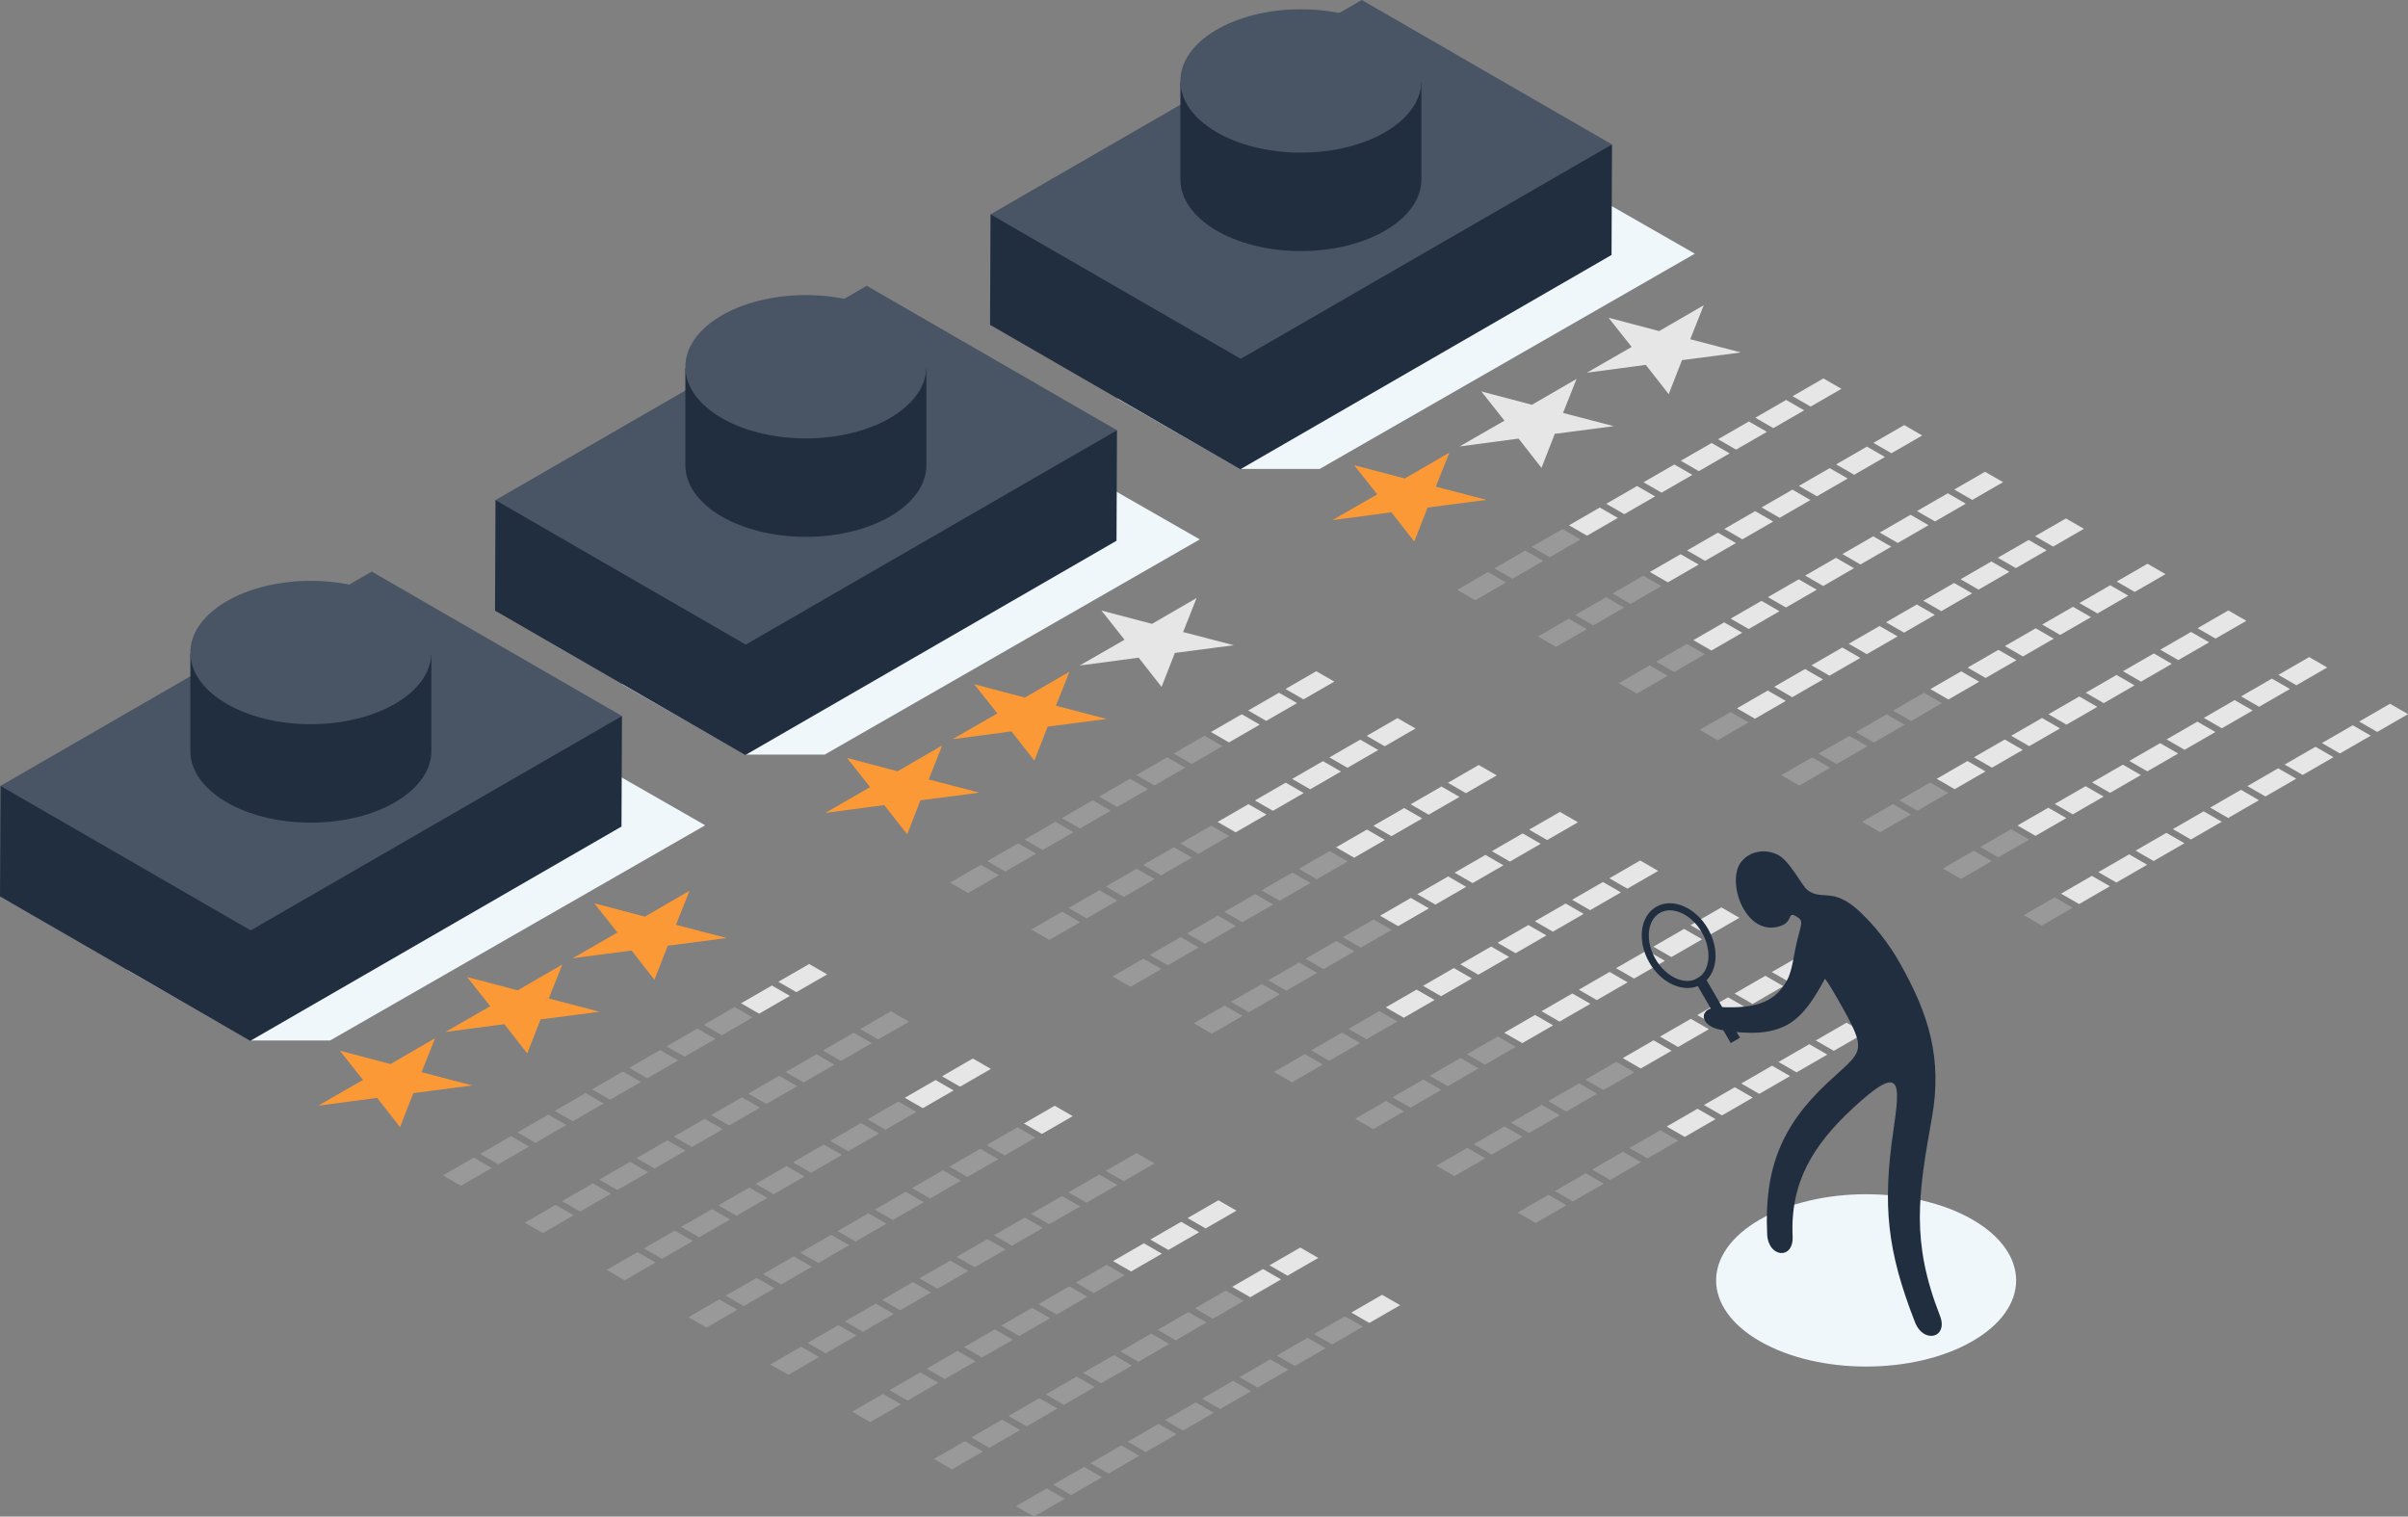 <?xml version="1.0" encoding="UTF-8"?> <svg xmlns="http://www.w3.org/2000/svg" xmlns:xlink="http://www.w3.org/1999/xlink" xmlns:xodm="http://www.corel.com/coreldraw/odm/2003" xml:space="preserve" width="96.588mm" height="60.834mm" version="1.1" style="shape-rendering:geometricPrecision; text-rendering:geometricPrecision; image-rendering:optimizeQuality; fill-rule:evenodd; clip-rule:evenodd" viewBox="0 0 12812.53 8069.7"><rect x="0" y="0" width="12812.53" height="8069.7" fill="#808080" stroke="none"/> <defs> <style type="text/css"> .fil1 {fill:#212E40} .fil2 {fill:#495464} .fil4 {fill:#999999} .fil5 {fill:#E6E6E6} .fil0 {fill:#EFF7FB} .fil3 {fill:#FB9936} </style> </defs> <g id="Plan_x0020_1">  <polygon class="fil0" points="2674.58,4017.11 3098.51,4017.11 3752.14,4391.28 1756.11,5536.52 1332.17,5536.52 678.52,5162.35 "></polygon> <polygon class="fil0" points="5306.2,2495.98 5730.14,2495.98 6383.77,2870.16 4387.72,4015.4 3963.8,4015.4 3310.15,3641.23 "></polygon> <polygon class="fil0" points="7940.31,975.69 8364.23,975.69 9017.88,1349.85 7021.83,2495.09 6597.91,2495.09 5944.25,2120.92 "></polygon> <g id="_2813305016080"> <polygon class="fil1" points="1331.51,5538.5 3306.87,4398.02 3309.38,3810.12 2.51,4181.84 -0,4769.75 "></polygon> <polygon class="fil2" points="1334.01,4950.59 3309.38,3810.11 1977.86,3041.36 2.51,4181.84 "></polygon> <path class="fil1" d="M2295.17 3479.68c0,68.7 0,447.48 0,516.17 0,210.61 -287.08,381.33 -641.21,381.33 -354.12,0 -641.21,-170.72 -641.21,-381.33 0,-68.69 0,-447.47 0,-516.17l1282.41 0z"></path> <path class="fil2" d="M1653.97 3090.77c354.12,0 641.21,170.73 641.21,381.33 0,210.61 -287.08,381.33 -641.21,381.33 -354.12,0 -641.21,-170.73 -641.21,-381.33 0,-210.6 287.08,-381.33 641.21,-381.33z"></path> </g> <polygon class="fil3" points="1808.47,5590.76 2077.6,5661.75 2315.09,5524.18 2243.14,5705.18 2512.89,5775.54 2199.29,5816.4 2128.53,5997.45 2006.66,5841.71 1693.17,5883.25 1931.45,5746.13 "></polygon> <polygon class="fil3" points="2485.3,5198.57 2754.44,5269.57 2991.92,5132 2919.97,5312.99 3189.73,5383.35 2876.13,5424.22 2805.36,5605.27 2683.5,5449.53 2370,5491.06 2608.28,5353.95 "></polygon> <polygon class="fil3" points="3162.14,4806.38 3431.26,4877.38 3668.76,4739.81 3596.81,4920.81 3866.55,4991.17 3552.97,5032.02 3482.19,5213.08 3360.33,5057.33 3046.83,5098.88 3285.11,4961.77 "></polygon> <rect class="fil4" transform="matrix(0.234 -0.135 0.203 0.117 2356.81 6254.28)" width="700.67" height="472.55"></rect> <rect class="fil4" transform="matrix(0.234 -0.135 0.203 0.117 2555.1 6139.8)" width="700.67" height="472.55"></rect> <rect class="fil4" transform="matrix(0.234 -0.135 0.203 0.117 2753.38 6025.32)" width="700.67" height="472.55"></rect> <rect class="fil4" transform="matrix(0.234 -0.135 0.203 0.117 2951.67 5910.84)" width="700.67" height="472.55"></rect> <rect class="fil4" transform="matrix(0.234 -0.135 0.203 0.117 3149.95 5796.36)" width="700.67" height="472.55"></rect> <rect class="fil4" transform="matrix(0.234 -0.135 0.203 0.117 3348.24 5681.88)" width="700.67" height="472.55"></rect> <rect class="fil4" transform="matrix(0.234 -0.135 0.203 0.117 3546.53 5567.4)" width="700.67" height="472.55"></rect> <rect class="fil4" transform="matrix(0.234 -0.135 0.203 0.117 3744.81 5452.92)" width="700.67" height="472.55"></rect> <rect class="fil5" transform="matrix(0.234 -0.135 0.203 0.117 3943.1 5338.44)" width="700.67" height="472.55"></rect> <rect class="fil5" transform="matrix(0.234 -0.135 0.203 0.117 4141.39 5223.96)" width="700.67" height="472.55"></rect> <rect class="fil4" transform="matrix(0.234 -0.135 0.203 0.117 9477.92 4124.61)" width="700.67" height="472.55"></rect> <rect class="fil4" transform="matrix(0.234 -0.135 0.203 0.117 9676.2 4010.13)" width="700.67" height="472.55"></rect> <rect class="fil4" transform="matrix(0.234 -0.135 0.203 0.117 9874.49 3895.65)" width="700.67" height="472.55"></rect> <rect class="fil4" transform="matrix(0.234 -0.135 0.203 0.117 10072.8 3781.16)" width="700.67" height="472.55"></rect> <rect class="fil5" transform="matrix(0.234 -0.135 0.203 0.117 10271.1 3666.68)" width="700.67" height="472.55"></rect> <rect class="fil5" transform="matrix(0.234 -0.135 0.203 0.117 10469.3 3552.2)" width="700.67" height="472.55"></rect> <rect class="fil5" transform="matrix(0.234 -0.135 0.203 0.117 10667.6 3437.72)" width="700.67" height="472.55"></rect> <rect class="fil5" transform="matrix(0.234 -0.135 0.203 0.117 10865.9 3323.24)" width="700.67" height="472.55"></rect> <rect class="fil5" transform="matrix(0.234 -0.135 0.203 0.117 11064.2 3208.76)" width="700.67" height="472.55"></rect> <rect class="fil5" transform="matrix(0.234 -0.135 0.203 0.117 11262.5 3094.28)" width="700.67" height="472.55"></rect> <rect class="fil4" transform="matrix(0.234 -0.135 0.203 0.117 4098.85 7260.05)" width="700.67" height="472.55"></rect> <rect class="fil4" transform="matrix(0.234 -0.135 0.203 0.117 4297.14 7145.57)" width="700.67" height="472.55"></rect> <rect class="fil4" transform="matrix(0.234 -0.135 0.203 0.117 4495.43 7031.09)" width="700.67" height="472.55"></rect> <rect class="fil4" transform="matrix(0.234 -0.135 0.203 0.117 4693.71 6916.61)" width="700.67" height="472.55"></rect> <rect class="fil4" transform="matrix(0.234 -0.135 0.203 0.117 4892 6802.13)" width="700.67" height="472.55"></rect> <rect class="fil4" transform="matrix(0.234 -0.135 0.203 0.117 5090.29 6687.65)" width="700.67" height="472.55"></rect> <rect class="fil4" transform="matrix(0.234 -0.135 0.203 0.117 5288.57 6573.17)" width="700.67" height="472.55"></rect> <rect class="fil4" transform="matrix(0.234 -0.135 0.203 0.117 5486.86 6458.69)" width="700.67" height="472.55"></rect> <rect class="fil4" transform="matrix(0.234 -0.135 0.203 0.117 5685.15 6344.21)" width="700.67" height="472.55"></rect> <rect class="fil4" transform="matrix(0.234 -0.135 0.203 0.117 5883.43 6229.73)" width="700.67" height="472.55"></rect> <rect class="fil4" transform="matrix(0.234 -0.135 0.203 0.117 2792.29 6505.7)" width="700.67" height="472.55"></rect> <rect class="fil4" transform="matrix(0.234 -0.135 0.203 0.117 2990.57 6391.22)" width="700.67" height="472.55"></rect> <rect class="fil4" transform="matrix(0.234 -0.135 0.203 0.117 3188.86 6276.74)" width="700.67" height="472.55"></rect> <rect class="fil4" transform="matrix(0.234 -0.135 0.203 0.117 3387.14 6162.26)" width="700.67" height="472.55"></rect> <rect class="fil4" transform="matrix(0.234 -0.135 0.203 0.117 3585.43 6047.78)" width="700.67" height="472.55"></rect> <rect class="fil4" transform="matrix(0.234 -0.135 0.203 0.117 3783.72 5933.3)" width="700.67" height="472.55"></rect> <rect class="fil4" transform="matrix(0.234 -0.135 0.203 0.117 3982 5818.82)" width="700.67" height="472.55"></rect> <rect class="fil4" transform="matrix(0.234 -0.135 0.203 0.117 4180.29 5704.34)" width="700.67" height="472.55"></rect> <rect class="fil4" transform="matrix(0.234 -0.135 0.203 0.117 4378.58 5589.86)" width="700.67" height="472.55"></rect> <rect class="fil4" transform="matrix(0.234 -0.135 0.203 0.117 4576.86 5475.38)" width="700.67" height="472.55"></rect> <rect class="fil4" transform="matrix(0.234 -0.135 0.203 0.117 9908.02 4372.93)" width="700.67" height="472.55"></rect> <rect class="fil4" transform="matrix(0.234 -0.135 0.203 0.117 10106.3 4258.45)" width="700.67" height="472.55"></rect> <rect class="fil5" transform="matrix(0.234 -0.135 0.203 0.117 10304.6 4143.97)" width="700.67" height="472.55"></rect> <rect class="fil5" transform="matrix(0.234 -0.135 0.203 0.117 10502.9 4029.49)" width="700.67" height="472.55"></rect> <rect class="fil5" transform="matrix(0.234 -0.135 0.203 0.117 10701.2 3915.01)" width="700.67" height="472.55"></rect> <rect class="fil5" transform="matrix(0.234 -0.135 0.203 0.117 10899.5 3800.53)" width="700.67" height="472.55"></rect> <rect class="fil5" transform="matrix(0.234 -0.135 0.203 0.117 11097.7 3686.04)" width="700.67" height="472.55"></rect> <rect class="fil5" transform="matrix(0.234 -0.135 0.203 0.117 11296 3571.56)" width="700.67" height="472.55"></rect> <rect class="fil5" transform="matrix(0.234 -0.135 0.203 0.117 11494.3 3457.08)" width="700.67" height="472.55"></rect> <rect class="fil5" transform="matrix(0.234 -0.135 0.203 0.117 11692.6 3342.6)" width="700.67" height="472.55"></rect> <rect class="fil4" transform="matrix(0.234 -0.135 0.203 0.117 4534.38 7511.5)" width="700.67" height="472.55"></rect> <rect class="fil4" transform="matrix(0.234 -0.135 0.203 0.117 4732.67 7397.02)" width="700.67" height="472.55"></rect> <rect class="fil4" transform="matrix(0.234 -0.135 0.203 0.117 4930.95 7282.54)" width="700.67" height="472.55"></rect> <rect class="fil4" transform="matrix(0.234 -0.135 0.203 0.117 5129.24 7168.06)" width="700.67" height="472.55"></rect> <rect class="fil4" transform="matrix(0.234 -0.135 0.203 0.117 5327.53 7053.58)" width="700.67" height="472.55"></rect> <rect class="fil4" transform="matrix(0.234 -0.135 0.203 0.117 5525.81 6939.1)" width="700.67" height="472.55"></rect> <rect class="fil4" transform="matrix(0.234 -0.135 0.203 0.117 5724.1 6824.62)" width="700.67" height="472.55"></rect> <rect class="fil5" transform="matrix(0.234 -0.135 0.203 0.117 5922.39 6710.14)" width="700.67" height="472.55"></rect> <rect class="fil5" transform="matrix(0.234 -0.135 0.203 0.117 6120.67 6595.66)" width="700.67" height="472.55"></rect> <rect class="fil5" transform="matrix(0.234 -0.135 0.203 0.117 6318.96 6481.18)" width="700.67" height="472.55"></rect> <rect class="fil4" transform="matrix(0.234 -0.135 0.203 0.117 3227.81 6757.15)" width="700.67" height="472.55"></rect> <rect class="fil4" transform="matrix(0.234 -0.135 0.203 0.117 3426.09 6642.67)" width="700.67" height="472.55"></rect> <rect class="fil4" transform="matrix(0.234 -0.135 0.203 0.117 3624.38 6528.19)" width="700.67" height="472.55"></rect> <rect class="fil4" transform="matrix(0.234 -0.135 0.203 0.117 3822.67 6413.71)" width="700.67" height="472.55"></rect> <rect class="fil4" transform="matrix(0.234 -0.135 0.203 0.117 4020.95 6299.23)" width="700.67" height="472.55"></rect> <rect class="fil4" transform="matrix(0.234 -0.135 0.203 0.117 4219.24 6184.75)" width="700.67" height="472.55"></rect> <rect class="fil4" transform="matrix(0.234 -0.135 0.203 0.117 4417.53 6070.27)" width="700.67" height="472.55"></rect> <rect class="fil4" transform="matrix(0.234 -0.135 0.203 0.117 4615.81 5955.79)" width="700.67" height="472.55"></rect> <rect class="fil5" transform="matrix(0.234 -0.135 0.203 0.117 4814.1 5841.31)" width="700.67" height="472.55"></rect> <rect class="fil5" transform="matrix(0.234 -0.135 0.203 0.117 5012.38 5726.83)" width="700.67" height="472.55"></rect> <rect class="fil4" transform="matrix(0.234 -0.135 0.203 0.117 10338.1 4621.25)" width="700.67" height="472.55"></rect> <rect class="fil4" transform="matrix(0.234 -0.135 0.203 0.117 10536.4 4506.77)" width="700.67" height="472.55"></rect> <rect class="fil5" transform="matrix(0.234 -0.135 0.203 0.117 10734.7 4392.29)" width="700.67" height="472.55"></rect> <rect class="fil5" transform="matrix(0.234 -0.135 0.203 0.117 10933 4277.81)" width="700.67" height="472.55"></rect> <rect class="fil5" transform="matrix(0.234 -0.135 0.203 0.117 11131.3 4163.32)" width="700.67" height="472.55"></rect> <rect class="fil5" transform="matrix(0.234 -0.135 0.203 0.117 11329.6 4048.84)" width="700.67" height="472.55"></rect> <rect class="fil5" transform="matrix(0.234 -0.135 0.203 0.117 11527.8 3934.36)" width="700.67" height="472.55"></rect> <rect class="fil5" transform="matrix(0.234 -0.135 0.203 0.117 11726.1 3819.88)" width="700.67" height="472.55"></rect> <rect class="fil5" transform="matrix(0.234 -0.135 0.203 0.117 11924.4 3705.4)" width="700.67" height="472.55"></rect> <rect class="fil5" transform="matrix(0.234 -0.135 0.203 0.117 12122.7 3590.92)" width="700.67" height="472.55"></rect> <rect class="fil4" transform="matrix(0.234 -0.135 0.203 0.117 4969.9 7762.95)" width="700.67" height="472.55"></rect> <rect class="fil4" transform="matrix(0.234 -0.135 0.203 0.117 5168.19 7648.47)" width="700.67" height="472.55"></rect> <rect class="fil4" transform="matrix(0.234 -0.135 0.203 0.117 5366.48 7533.99)" width="700.67" height="472.55"></rect> <rect class="fil4" transform="matrix(0.234 -0.135 0.203 0.117 5564.76 7419.51)" width="700.67" height="472.55"></rect> <rect class="fil4" transform="matrix(0.234 -0.135 0.203 0.117 5763.05 7305.03)" width="700.67" height="472.55"></rect> <rect class="fil4" transform="matrix(0.234 -0.135 0.203 0.117 5961.34 7190.55)" width="700.67" height="472.55"></rect> <rect class="fil4" transform="matrix(0.234 -0.135 0.203 0.117 6159.62 7076.07)" width="700.67" height="472.55"></rect> <rect class="fil4" transform="matrix(0.234 -0.135 0.203 0.117 6357.91 6961.59)" width="700.67" height="472.55"></rect> <rect class="fil5" transform="matrix(0.234 -0.135 0.203 0.117 6556.19 6847.11)" width="700.67" height="472.55"></rect> <rect class="fil5" transform="matrix(0.234 -0.135 0.203 0.117 6754.48 6732.63)" width="700.67" height="472.55"></rect> <rect class="fil4" transform="matrix(0.234 -0.135 0.203 0.117 3663.33 7008.6)" width="700.67" height="472.55"></rect> <rect class="fil4" transform="matrix(0.234 -0.135 0.203 0.117 3861.62 6894.12)" width="700.67" height="472.55"></rect> <rect class="fil4" transform="matrix(0.234 -0.135 0.203 0.117 4059.9 6779.64)" width="700.67" height="472.55"></rect> <rect class="fil4" transform="matrix(0.234 -0.135 0.203 0.117 4258.19 6665.16)" width="700.67" height="472.55"></rect> <rect class="fil4" transform="matrix(0.234 -0.135 0.203 0.117 4456.48 6550.68)" width="700.67" height="472.55"></rect> <rect class="fil4" transform="matrix(0.234 -0.135 0.203 0.117 4654.76 6436.2)" width="700.67" height="472.55"></rect> <rect class="fil4" transform="matrix(0.234 -0.135 0.203 0.117 4853.05 6321.72)" width="700.67" height="472.55"></rect> <rect class="fil4" transform="matrix(0.234 -0.135 0.203 0.117 5051.33 6207.24)" width="700.67" height="472.55"></rect> <rect class="fil4" transform="matrix(0.234 -0.135 0.203 0.117 5249.62 6092.76)" width="700.67" height="472.55"></rect> <rect class="fil5" transform="matrix(0.234 -0.135 0.203 0.117 5447.91 5978.28)" width="700.67" height="472.55"></rect> <rect class="fil4" transform="matrix(0.234 -0.135 0.203 0.117 10768.2 4869.57)" width="700.67" height="472.55"></rect> <rect class="fil5" transform="matrix(0.234 -0.135 0.203 0.117 10966.5 4755.09)" width="700.67" height="472.55"></rect> <rect class="fil5" transform="matrix(0.234 -0.135 0.203 0.117 11164.8 4640.61)" width="700.67" height="472.55"></rect> <rect class="fil5" transform="matrix(0.234 -0.135 0.203 0.117 11363.1 4526.12)" width="700.67" height="472.55"></rect> <rect class="fil5" transform="matrix(0.234 -0.135 0.203 0.117 11561.4 4411.64)" width="700.67" height="472.55"></rect> <rect class="fil5" transform="matrix(0.234 -0.135 0.203 0.117 11759.7 4297.16)" width="700.67" height="472.55"></rect> <rect class="fil5" transform="matrix(0.234 -0.135 0.203 0.117 11957.9 4182.68)" width="700.67" height="472.55"></rect> <rect class="fil5" transform="matrix(0.234 -0.135 0.203 0.117 12156.2 4068.2)" width="700.67" height="472.55"></rect> <rect class="fil5" transform="matrix(0.234 -0.135 0.203 0.117 12354.5 3953.72)" width="700.67" height="472.55"></rect> <rect class="fil5" transform="matrix(0.234 -0.135 0.203 0.117 12552.8 3839.24)" width="700.67" height="472.55"></rect> <rect class="fil4" transform="matrix(0.234 -0.135 0.203 0.117 5405.43 8014.4)" width="700.67" height="472.55"></rect> <rect class="fil4" transform="matrix(0.234 -0.135 0.203 0.117 5603.71 7899.92)" width="700.67" height="472.55"></rect> <rect class="fil4" transform="matrix(0.234 -0.135 0.203 0.117 5802 7785.44)" width="700.67" height="472.55"></rect> <rect class="fil4" transform="matrix(0.234 -0.135 0.203 0.117 6000.29 7670.96)" width="700.67" height="472.55"></rect> <rect class="fil4" transform="matrix(0.234 -0.135 0.203 0.117 6198.57 7556.48)" width="700.67" height="472.55"></rect> <rect class="fil4" transform="matrix(0.234 -0.135 0.203 0.117 6396.86 7442)" width="700.67" height="472.55"></rect> <rect class="fil4" transform="matrix(0.234 -0.135 0.203 0.117 6595.14 7327.52)" width="700.67" height="472.55"></rect> <rect class="fil4" transform="matrix(0.234 -0.135 0.203 0.117 6793.43 7213.04)" width="700.67" height="472.55"></rect> <rect class="fil4" transform="matrix(0.234 -0.135 0.203 0.117 6991.72 7098.56)" width="700.67" height="472.55"></rect> <rect class="fil5" transform="matrix(0.234 -0.135 0.203 0.117 7190 6984.08)" width="700.67" height="472.55"></rect> <polygon class="fil3" points="4506.78,4032.87 4775.91,4103.88 5013.41,3966.31 4941.45,4147.3 5211.21,4217.65 4897.61,4258.52 4826.84,4439.58 4704.97,4283.83 4391.48,4325.37 4629.76,4188.26 "></polygon> <polygon class="fil3" points="5183.62,3640.69 5452.75,3711.68 5690.23,3574.11 5618.29,3755.11 5888.04,3825.47 5574.44,3866.33 5503.67,4047.38 5381.81,3891.64 5068.32,3933.18 5306.6,3796.08 "></polygon> <polygon class="fil5" points="5860.45,3248.51 6129.59,3319.5 6367.07,3181.93 6295.12,3362.93 6564.88,3433.29 6251.28,3474.15 6180.51,3655.2 6058.65,3499.46 5745.15,3541 5983.43,3403.88 "></polygon> <rect class="fil4" transform="matrix(0.234 -0.135 0.203 0.117 5055.13 4696.4)" width="700.67" height="472.55"></rect> <rect class="fil4" transform="matrix(0.234 -0.135 0.203 0.117 5253.41 4581.92)" width="700.67" height="472.55"></rect> <rect class="fil4" transform="matrix(0.234 -0.135 0.203 0.117 5451.7 4467.44)" width="700.67" height="472.55"></rect> <rect class="fil4" transform="matrix(0.234 -0.135 0.203 0.117 5649.99 4352.96)" width="700.67" height="472.55"></rect> <rect class="fil4" transform="matrix(0.234 -0.135 0.203 0.117 5848.27 4238.48)" width="700.67" height="472.55"></rect> <rect class="fil4" transform="matrix(0.234 -0.135 0.203 0.117 6046.56 4124)" width="700.67" height="472.55"></rect> <rect class="fil4" transform="matrix(0.234 -0.135 0.203 0.117 6244.85 4009.52)" width="700.67" height="472.55"></rect> <rect class="fil5" transform="matrix(0.234 -0.135 0.203 0.117 6443.13 3895.04)" width="700.67" height="472.55"></rect> <rect class="fil5" transform="matrix(0.234 -0.135 0.203 0.117 6641.42 3780.56)" width="700.67" height="472.55"></rect> <rect class="fil5" transform="matrix(0.234 -0.135 0.203 0.117 6839.7 3666.08)" width="700.67" height="472.55"></rect> <rect class="fil4" transform="matrix(0.234 -0.135 0.203 0.117 5487.27 4945.9)" width="700.67" height="472.55"></rect> <rect class="fil4" transform="matrix(0.234 -0.135 0.203 0.117 5685.56 4831.42)" width="700.67" height="472.55"></rect> <rect class="fil4" transform="matrix(0.234 -0.135 0.203 0.117 5883.84 4716.94)" width="700.67" height="472.55"></rect> <rect class="fil4" transform="matrix(0.234 -0.135 0.203 0.117 6082.13 4602.46)" width="700.67" height="472.55"></rect> <rect class="fil4" transform="matrix(0.234 -0.135 0.203 0.117 6280.42 4487.98)" width="700.67" height="472.55"></rect> <rect class="fil5" transform="matrix(0.234 -0.135 0.203 0.117 6478.7 4373.5)" width="700.67" height="472.55"></rect> <rect class="fil5" transform="matrix(0.234 -0.135 0.203 0.117 6676.99 4259.02)" width="700.67" height="472.55"></rect> <rect class="fil5" transform="matrix(0.234 -0.135 0.203 0.117 6875.27 4144.53)" width="700.67" height="472.55"></rect> <rect class="fil5" transform="matrix(0.234 -0.135 0.203 0.117 7073.56 4030.05)" width="700.67" height="472.55"></rect> <rect class="fil5" transform="matrix(0.234 -0.135 0.203 0.117 7271.85 3915.57)" width="700.67" height="472.55"></rect> <rect class="fil4" transform="matrix(0.234 -0.135 0.203 0.117 5919.44 5195.41)" width="700.67" height="472.55"></rect> <rect class="fil4" transform="matrix(0.234 -0.135 0.203 0.117 6117.72 5080.93)" width="700.67" height="472.55"></rect> <rect class="fil4" transform="matrix(0.234 -0.135 0.203 0.117 6316.01 4966.45)" width="700.67" height="472.55"></rect> <rect class="fil4" transform="matrix(0.234 -0.135 0.203 0.117 6514.3 4851.97)" width="700.67" height="472.55"></rect> <rect class="fil4" transform="matrix(0.234 -0.135 0.203 0.117 6712.58 4737.49)" width="700.67" height="472.55"></rect> <rect class="fil4" transform="matrix(0.234 -0.135 0.203 0.117 6910.87 4623.01)" width="700.67" height="472.55"></rect> <rect class="fil5" transform="matrix(0.234 -0.135 0.203 0.117 7109.16 4508.53)" width="700.67" height="472.55"></rect> <rect class="fil5" transform="matrix(0.234 -0.135 0.203 0.117 7307.44 4394.05)" width="700.67" height="472.55"></rect> <rect class="fil5" transform="matrix(0.234 -0.135 0.203 0.117 7505.73 4279.57)" width="700.67" height="472.55"></rect> <rect class="fil5" transform="matrix(0.234 -0.135 0.203 0.117 7704.02 4165.09)" width="700.67" height="472.55"></rect> <rect class="fil4" transform="matrix(0.234 -0.135 0.203 0.117 6351.61 5444.92)" width="700.67" height="472.55"></rect> <rect class="fil4" transform="matrix(0.234 -0.135 0.203 0.117 6549.89 5330.44)" width="700.67" height="472.55"></rect> <rect class="fil4" transform="matrix(0.234 -0.135 0.203 0.117 6748.18 5215.96)" width="700.67" height="472.55"></rect> <rect class="fil4" transform="matrix(0.234 -0.135 0.203 0.117 6946.47 5101.48)" width="700.67" height="472.55"></rect> <rect class="fil4" transform="matrix(0.234 -0.135 0.203 0.117 7144.75 4987)" width="700.67" height="472.55"></rect> <rect class="fil5" transform="matrix(0.234 -0.135 0.203 0.117 7343.04 4872.52)" width="700.67" height="472.55"></rect> <rect class="fil5" transform="matrix(0.234 -0.135 0.203 0.117 7541.32 4758.04)" width="700.67" height="472.55"></rect> <rect class="fil5" transform="matrix(0.234 -0.135 0.203 0.117 7739.61 4643.56)" width="700.67" height="472.55"></rect> <rect class="fil5" transform="matrix(0.234 -0.135 0.203 0.117 7937.9 4529.08)" width="700.67" height="472.55"></rect> <rect class="fil5" transform="matrix(0.234 -0.135 0.203 0.117 8136.18 4414.6)" width="700.67" height="472.55"></rect> <polygon class="fil3" points="7205.11,2475 7474.24,2545.99 7711.72,2408.42 7639.77,2589.42 7909.53,2659.78 7595.93,2700.63 7525.16,2881.69 7403.3,2725.96 7089.81,2767.49 7328.09,2630.38 "></polygon> <polygon class="fil5" points="7881.94,2082.81 8151.06,2153.81 8388.56,2016.24 8316.61,2197.24 8586.36,2267.6 8272.77,2308.45 8201.99,2489.51 8080.13,2333.76 7766.63,2375.31 8004.92,2238.19 "></polygon> <polygon class="fil5" points="8558.78,1690.62 8827.9,1761.63 9065.4,1624.06 8993.45,1805.04 9263.19,1875.4 8949.61,1916.27 8878.82,2097.33 8756.96,1941.58 8443.47,1983.11 8681.75,1846.01 "></polygon> <rect class="fil4" transform="matrix(0.234 -0.135 0.203 0.117 7753.45 3138.52)" width="700.67" height="472.55"></rect> <rect class="fil4" transform="matrix(0.234 -0.135 0.203 0.117 7951.73 3024.04)" width="700.67" height="472.55"></rect> <rect class="fil4" transform="matrix(0.234 -0.135 0.203 0.117 8150.02 2909.56)" width="700.67" height="472.55"></rect> <rect class="fil5" transform="matrix(0.234 -0.135 0.203 0.117 8348.31 2795.08)" width="700.67" height="472.55"></rect> <rect class="fil5" transform="matrix(0.234 -0.135 0.203 0.117 8546.59 2680.6)" width="700.67" height="472.55"></rect> <rect class="fil5" transform="matrix(0.234 -0.135 0.203 0.117 8744.88 2566.12)" width="700.67" height="472.55"></rect> <rect class="fil5" transform="matrix(0.234 -0.135 0.203 0.117 8943.16 2451.64)" width="700.67" height="472.55"></rect> <rect class="fil5" transform="matrix(0.234 -0.135 0.203 0.117 9141.45 2337.16)" width="700.67" height="472.55"></rect> <rect class="fil5" transform="matrix(0.234 -0.135 0.203 0.117 9339.74 2222.68)" width="700.67" height="472.55"></rect> <rect class="fil5" transform="matrix(0.234 -0.135 0.203 0.117 9538.02 2108.2)" width="700.67" height="472.55"></rect> <rect class="fil4" transform="matrix(0.234 -0.135 0.203 0.117 8183.47 3386.8)" width="700.67" height="472.55"></rect> <rect class="fil4" transform="matrix(0.234 -0.135 0.203 0.117 8381.76 3272.32)" width="700.67" height="472.55"></rect> <rect class="fil4" transform="matrix(0.234 -0.135 0.203 0.117 8580.04 3157.84)" width="700.67" height="472.55"></rect> <rect class="fil5" transform="matrix(0.234 -0.135 0.203 0.117 8778.33 3043.36)" width="700.67" height="472.55"></rect> <rect class="fil5" transform="matrix(0.234 -0.135 0.203 0.117 8976.62 2928.87)" width="700.67" height="472.55"></rect> <rect class="fil5" transform="matrix(0.234 -0.135 0.203 0.117 9174.9 2814.39)" width="700.67" height="472.55"></rect> <rect class="fil5" transform="matrix(0.234 -0.135 0.203 0.117 9373.19 2699.91)" width="700.67" height="472.55"></rect> <rect class="fil5" transform="matrix(0.234 -0.135 0.203 0.117 9571.48 2585.43)" width="700.67" height="472.55"></rect> <rect class="fil5" transform="matrix(0.234 -0.135 0.203 0.117 9769.76 2470.95)" width="700.67" height="472.55"></rect> <rect class="fil5" transform="matrix(0.234 -0.135 0.203 0.117 9968.05 2356.47)" width="700.67" height="472.55"></rect> <rect class="fil4" transform="matrix(0.234 -0.135 0.203 0.117 8613.57 3635.12)" width="700.67" height="472.55"></rect> <rect class="fil4" transform="matrix(0.234 -0.135 0.203 0.117 8811.86 3520.64)" width="700.67" height="472.55"></rect> <rect class="fil5" transform="matrix(0.234 -0.135 0.203 0.117 9010.14 3406.15)" width="700.67" height="472.55"></rect> <rect class="fil5" transform="matrix(0.234 -0.135 0.203 0.117 9208.43 3291.67)" width="700.67" height="472.55"></rect> <rect class="fil5" transform="matrix(0.234 -0.135 0.203 0.117 9406.72 3177.19)" width="700.67" height="472.55"></rect> <rect class="fil5" transform="matrix(0.234 -0.135 0.203 0.117 9605 3062.71)" width="700.67" height="472.55"></rect> <rect class="fil5" transform="matrix(0.234 -0.135 0.203 0.117 9803.29 2948.23)" width="700.67" height="472.55"></rect> <rect class="fil5" transform="matrix(0.234 -0.135 0.203 0.117 10001.6 2833.75)" width="700.67" height="472.55"></rect> <rect class="fil5" transform="matrix(0.234 -0.135 0.203 0.117 10199.9 2719.27)" width="700.67" height="472.55"></rect> <rect class="fil5" transform="matrix(0.234 -0.135 0.203 0.117 10398.1 2604.79)" width="700.67" height="472.55"></rect> <rect class="fil4" transform="matrix(0.234 -0.135 0.203 0.117 9043.67 3883.44)" width="700.67" height="472.55"></rect> <rect class="fil5" transform="matrix(0.234 -0.135 0.203 0.117 9241.96 3768.95)" width="700.67" height="472.55"></rect> <rect class="fil5" transform="matrix(0.234 -0.135 0.203 0.117 9440.25 3654.47)" width="700.67" height="472.55"></rect> <rect class="fil5" transform="matrix(0.234 -0.135 0.203 0.117 9638.53 3539.99)" width="700.67" height="472.55"></rect> <rect class="fil5" transform="matrix(0.234 -0.135 0.203 0.117 9836.82 3425.51)" width="700.67" height="472.55"></rect> <rect class="fil5" transform="matrix(0.234 -0.135 0.203 0.117 10035.1 3311.03)" width="700.67" height="472.55"></rect> <rect class="fil5" transform="matrix(0.234 -0.135 0.203 0.117 10233.4 3196.55)" width="700.67" height="472.55"></rect> <rect class="fil5" transform="matrix(0.234 -0.135 0.203 0.117 10431.7 3082.07)" width="700.67" height="472.55"></rect> <rect class="fil5" transform="matrix(0.234 -0.135 0.203 0.117 10630 2967.59)" width="700.67" height="472.55"></rect> <rect class="fil5" transform="matrix(0.234 -0.135 0.203 0.117 10828.3 2853.11)" width="700.67" height="472.55"></rect> <rect class="fil4" transform="matrix(0.234 -0.135 0.203 0.117 6778.53 5703.53)" width="700.67" height="472.55"></rect> <rect class="fil4" transform="matrix(0.234 -0.135 0.203 0.117 6976.82 5589.05)" width="700.67" height="472.55"></rect> <rect class="fil4" transform="matrix(0.234 -0.135 0.203 0.117 7175.1 5474.57)" width="700.67" height="472.55"></rect> <rect class="fil5" transform="matrix(0.234 -0.135 0.203 0.117 7373.39 5360.09)" width="700.67" height="472.55"></rect> <rect class="fil5" transform="matrix(0.234 -0.135 0.203 0.117 7571.68 5245.61)" width="700.67" height="472.55"></rect> <rect class="fil5" transform="matrix(0.234 -0.135 0.203 0.117 7769.96 5131.12)" width="700.67" height="472.55"></rect> <rect class="fil5" transform="matrix(0.234 -0.135 0.203 0.117 7968.25 5016.64)" width="700.67" height="472.55"></rect> <rect class="fil5" transform="matrix(0.234 -0.135 0.203 0.117 8166.54 4902.16)" width="700.67" height="472.55"></rect> <rect class="fil5" transform="matrix(0.234 -0.135 0.203 0.117 8364.82 4787.68)" width="700.67" height="472.55"></rect> <rect class="fil5" transform="matrix(0.234 -0.135 0.203 0.117 8563.11 4673.2)" width="700.67" height="472.55"></rect> <rect class="fil4" transform="matrix(0.234 -0.135 0.203 0.117 7210.7 5953.04)" width="700.67" height="472.55"></rect> <rect class="fil4" transform="matrix(0.234 -0.135 0.203 0.117 7408.99 5838.56)" width="700.67" height="472.55"></rect> <rect class="fil4" transform="matrix(0.234 -0.135 0.203 0.117 7607.28 5724.08)" width="700.67" height="472.55"></rect> <rect class="fil4" transform="matrix(0.234 -0.135 0.203 0.117 7805.56 5609.6)" width="700.67" height="472.55"></rect> <rect class="fil5" transform="matrix(0.234 -0.135 0.203 0.117 8003.85 5495.12)" width="700.67" height="472.55"></rect> <rect class="fil5" transform="matrix(0.234 -0.135 0.203 0.117 8202.14 5380.64)" width="700.67" height="472.55"></rect> <rect class="fil5" transform="matrix(0.234 -0.135 0.203 0.117 8400.42 5266.16)" width="700.67" height="472.55"></rect> <rect class="fil5" transform="matrix(0.234 -0.135 0.203 0.117 8598.71 5151.68)" width="700.67" height="472.55"></rect> <rect class="fil5" transform="matrix(0.234 -0.135 0.203 0.117 8796.99 5037.2)" width="700.67" height="472.55"></rect> <rect class="fil5" transform="matrix(0.234 -0.135 0.203 0.117 8995.28 4922.72)" width="700.67" height="472.55"></rect> <rect class="fil4" transform="matrix(0.234 -0.135 0.203 0.117 7642.87 6202.56)" width="700.67" height="472.55"></rect> <rect class="fil4" transform="matrix(0.234 -0.135 0.203 0.117 7841.16 6088.07)" width="700.67" height="472.55"></rect> <rect class="fil4" transform="matrix(0.234 -0.135 0.203 0.117 8039.44 5973.59)" width="700.67" height="472.55"></rect> <rect class="fil4" transform="matrix(0.234 -0.135 0.203 0.117 8237.73 5859.11)" width="700.67" height="472.55"></rect> <rect class="fil4" transform="matrix(0.234 -0.135 0.203 0.117 8436.02 5744.63)" width="700.67" height="472.55"></rect> <rect class="fil5" transform="matrix(0.234 -0.135 0.203 0.117 8634.3 5630.15)" width="700.67" height="472.55"></rect> <rect class="fil5" transform="matrix(0.234 -0.135 0.203 0.117 8832.59 5515.67)" width="700.67" height="472.55"></rect> <rect class="fil5" transform="matrix(0.234 -0.135 0.203 0.117 9030.88 5401.19)" width="700.67" height="472.55"></rect> <rect class="fil5" transform="matrix(0.234 -0.135 0.203 0.117 9229.16 5286.71)" width="700.67" height="472.55"></rect> <rect class="fil5" transform="matrix(0.234 -0.135 0.203 0.117 9427.45 5172.23)" width="700.67" height="472.55"></rect> <rect class="fil4" transform="matrix(0.234 -0.135 0.203 0.117 8075.04 6452.07)" width="700.67" height="472.55"></rect> <rect class="fil4" transform="matrix(0.234 -0.135 0.203 0.117 8273.33 6337.59)" width="700.67" height="472.55"></rect> <rect class="fil4" transform="matrix(0.234 -0.135 0.203 0.117 8471.61 6223.11)" width="700.67" height="472.55"></rect> <rect class="fil4" transform="matrix(0.234 -0.135 0.203 0.117 8669.9 6108.63)" width="700.67" height="472.55"></rect> <rect class="fil5" transform="matrix(0.234 -0.135 0.203 0.117 8868.19 5994.15)" width="700.67" height="472.55"></rect> <rect class="fil5" transform="matrix(0.234 -0.135 0.203 0.117 9066.47 5879.66)" width="700.67" height="472.55"></rect> <rect class="fil5" transform="matrix(0.234 -0.135 0.203 0.117 9264.76 5765.18)" width="700.67" height="472.55"></rect> <rect class="fil5" transform="matrix(0.234 -0.135 0.203 0.117 9463.04 5650.7)" width="700.67" height="472.55"></rect> <rect class="fil5" transform="matrix(0.234 -0.135 0.203 0.117 9661.33 5536.22)" width="700.67" height="472.55"></rect> <rect class="fil5" transform="matrix(0.234 -0.135 0.203 0.117 9859.62 5421.74)" width="700.67" height="472.55"></rect> <g id="_2812528329648"> <path class="fil0" d="M10493.74 6488.71c-311.72,-179.03 -817.14,-179.05 -1128.87,-0.01 -311.76,179.05 -311.69,469.32 0.01,648.33 311.69,179.01 817.1,179.05 1128.86,0 311.73,-179.03 311.69,-469.3 0,-648.32z"></path> <path class="fil1" d="M9267.13 4582.73c44.94,-52.14 118.6,-67.57 187.77,-36.76 67.36,30.05 130.12,165.15 162.38,189.74 79.02,60.28 134.14,-20.18 278.12,115.13 79.75,74.96 152.96,167.02 212.47,271.81 155.69,274.27 227.76,510.2 171.6,824.13 -74.01,413.6 -111.57,659.7 42.78,1054.43 45.78,117.18 -87.02,151.53 -132.8,34.34 -148.54,-379.87 -173.64,-620.8 -114.78,-1022.46 37.49,-255.67 45.37,-358.89 -216.58,-115.72 -209.88,194.81 -333.3,393.14 -319.83,681.61 5.4,125.58 -130.05,113.59 -135.44,-11.91 -16.01,-342.62 71.88,-572.92 320.71,-805.39 192.01,-179.38 221.16,-152.28 51.96,-450.39 -18.61,-32.82 -44.5,-75.89 -65.03,-103.69 -120.18,219.21 -208.46,330.41 -550.98,272.74 -124.04,-20.89 -126.55,-127.44 -0.92,-121.59 201.67,9.39 292.19,-37.55 349.53,-141.95 31.46,-57.25 34.45,-138 58.87,-229.96 18.33,-68.95 25.69,-86.74 2.65,-102.82 -64.51,-45.01 -24.67,16.45 -90.73,41.21 -191.03,71.58 -299.84,-240.31 -211.75,-342.52z"></path> <path class="fil1" d="M8812.43 4825.07c44.03,-25.42 97.33,-24.35 147.88,-2.12 48.66,21.41 94.95,62.69 127.32,118.76 32.38,56.07 44.98,116.81 39.2,169.65 -6.02,54.9 -31.76,101.58 -75.78,127.01 -44.03,25.42 -97.33,24.35 -147.88,2.12 -48.66,-21.41 -94.95,-62.69 -127.33,-118.76 -32.37,-56.07 -44.98,-116.81 -39.18,-169.65 6.02,-54.9 31.76,-101.58 75.78,-127.01zm132.7 32.34c-39.7,-17.47 -80.8,-18.73 -113.84,0.34 -33.04,19.08 -52.49,55.3 -57.23,98.41 -4.95,45.18 6.14,97.67 34.45,146.69 28.31,49.03 68.21,84.87 109.81,103.18 39.7,17.46 80.8,18.73 113.84,-0.34 33.04,-19.09 52.5,-55.3 57.23,-98.41 4.95,-45.18 -6.14,-97.67 -34.45,-146.69 -28.29,-49.03 -68.2,-84.87 -109.81,-103.18z"></path> <rect class="fil1" transform="matrix(0.42 -0.243 0.243 0.42 9014.78 5214.34)" width="116.27" height="799.33"></rect> </g> <g id="_2812528342000"> <polygon class="fil1" points="3965.42,4017.82 5940.79,2877.34 5943.29,2289.43 2636.42,2661.16 2633.91,3249.07 "></polygon> <polygon class="fil2" points="3967.93,3429.91 5943.29,2289.43 4611.77,1520.68 2636.42,2661.16 "></polygon> <path class="fil1" d="M4929.09 1958.98c0,68.71 0,447.48 0,516.18 0,210.61 -287.08,381.33 -641.21,381.33 -354.12,0 -641.21,-170.72 -641.21,-381.33 0,-68.7 0,-447.47 0,-516.18l1282.41 0z"></path> <path class="fil2" d="M4287.88 1570.09c354.12,0 641.21,170.72 641.21,381.33 0,210.6 -287.08,381.33 -641.21,381.33 -354.14,0 -641.21,-170.73 -641.21,-381.33 0,-210.61 287.07,-381.33 641.21,-381.33z"></path> </g> <g id="_2812528347024"> <polygon class="fil1" points="6599.33,2497.12 8574.7,1356.66 8577.2,768.75 5270.32,1140.48 5267.81,1728.38 "></polygon> <polygon class="fil2" points="6601.84,1909.23 8577.19,768.75 7245.68,0 5270.32,1140.48 "></polygon> <path class="fil1" d="M7563 438.3c0,68.7 0,447.48 0,516.18 0,210.61 -287.08,381.33 -641.21,381.33 -354.12,0 -641.21,-170.72 -641.21,-381.33 0,-68.7 0,-447.48 0,-516.18l1282.41 0z"></path> <path class="fil2" d="M6921.78 49.41c354.14,0 641.22,170.72 641.22,381.33 0,210.6 -287.08,381.32 -641.21,381.32 -354.14,0 -641.22,-170.72 -641.22,-381.32 0,-210.61 287.08,-381.33 641.21,-381.33z"></path> </g> </g> </svg> 